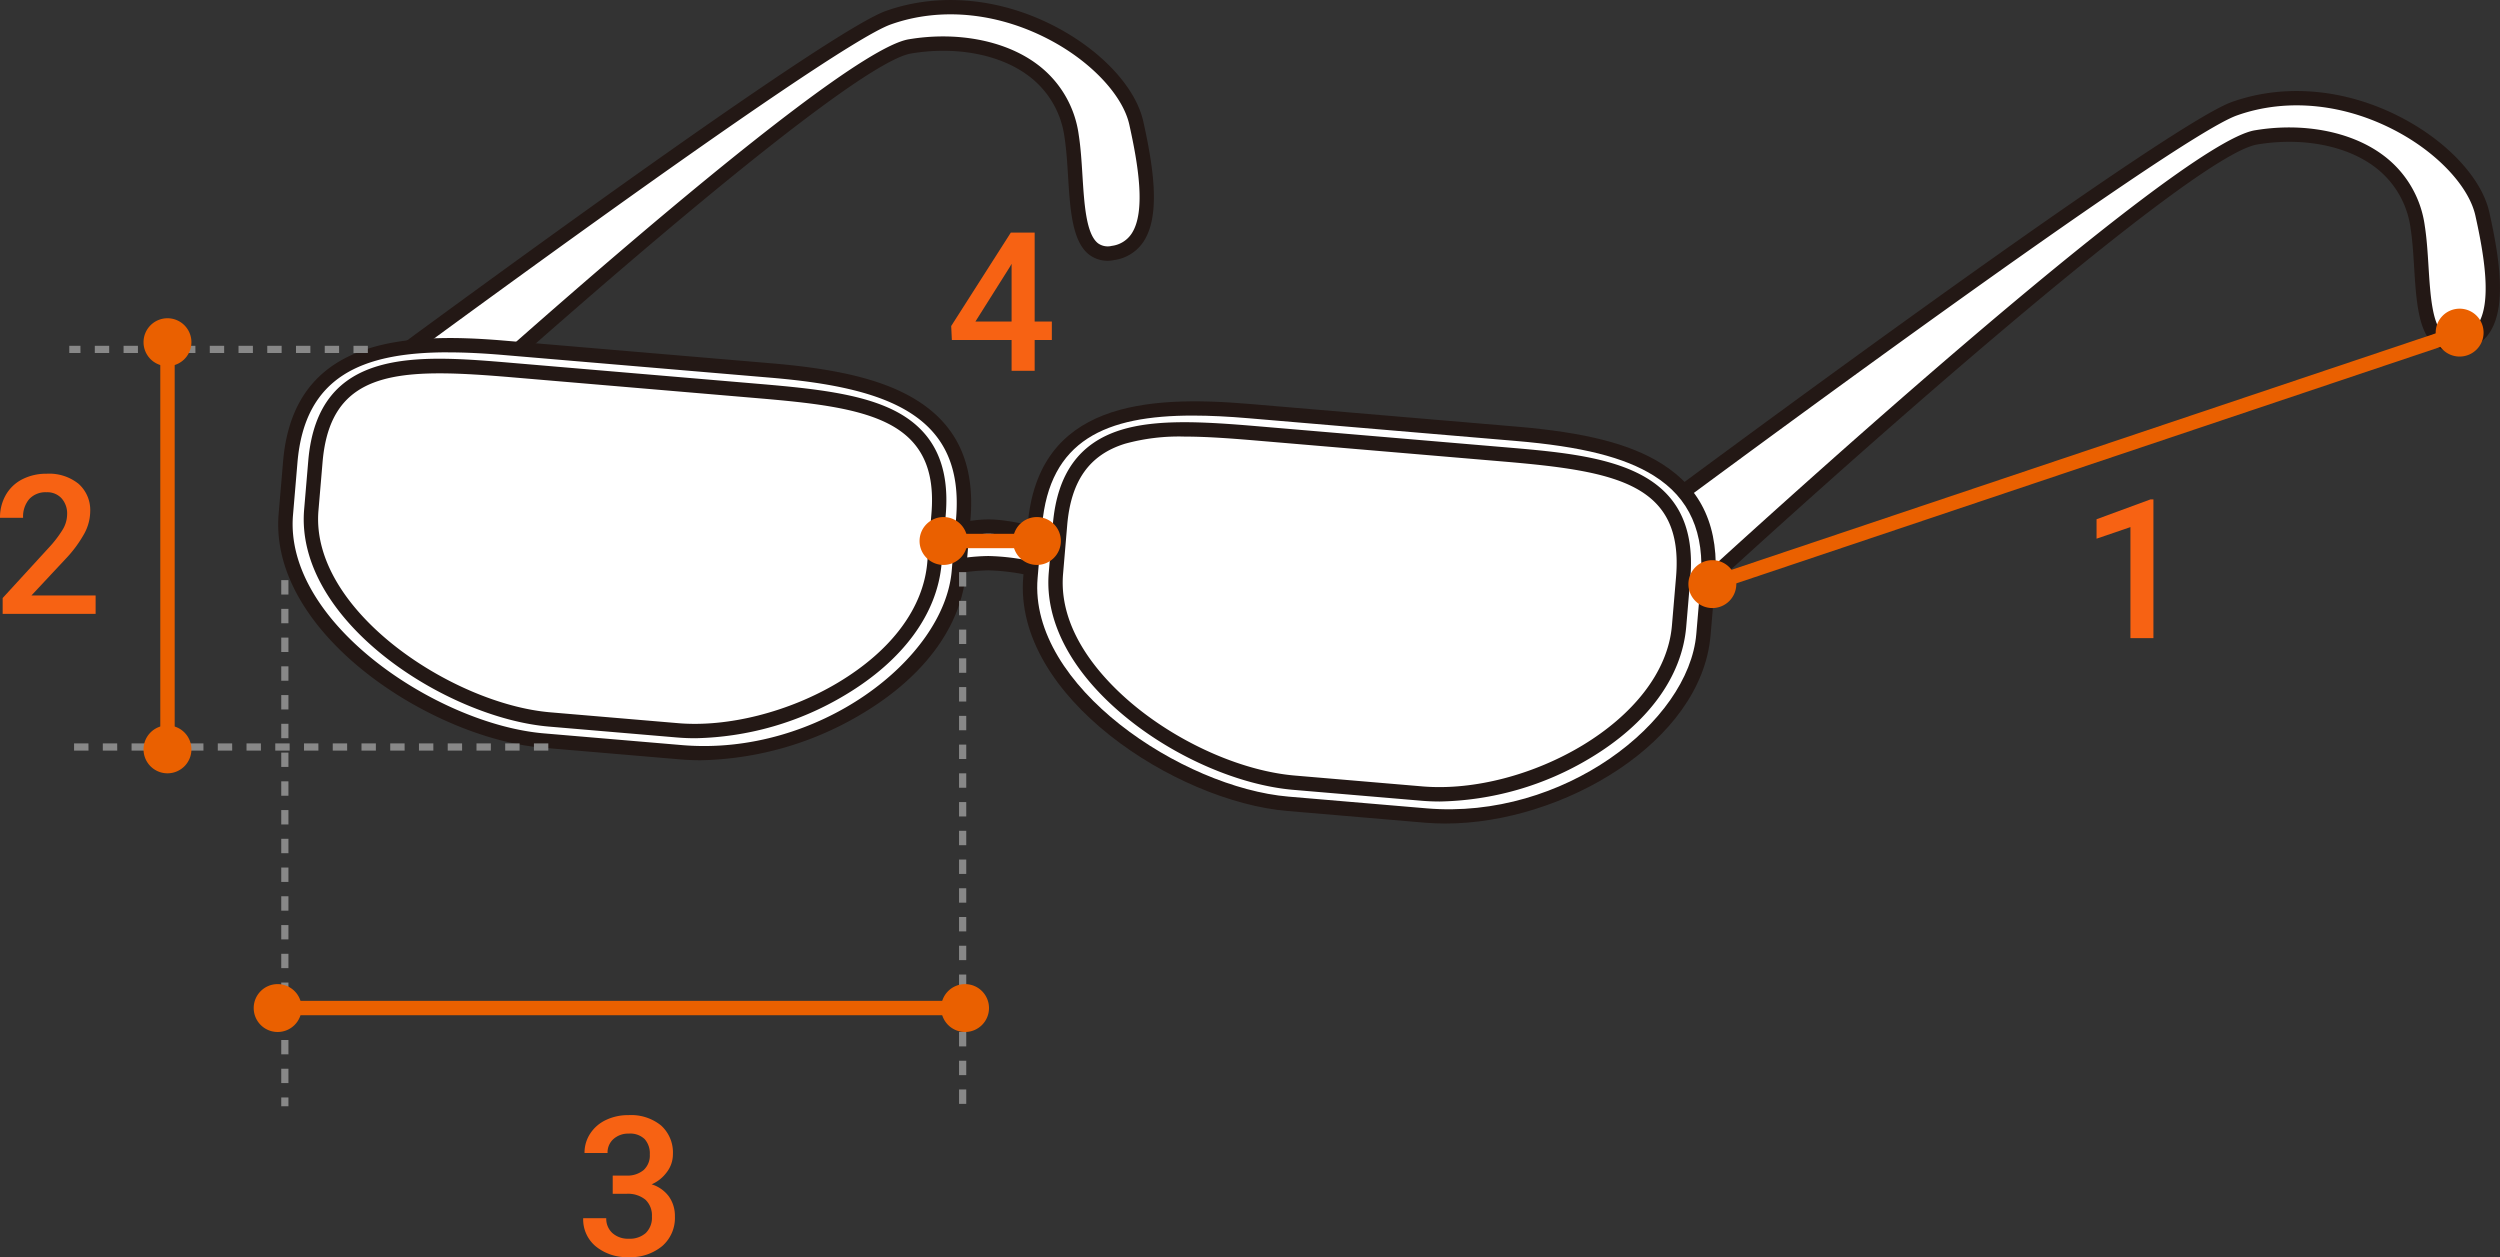 <svg xmlns="http://www.w3.org/2000/svg" xmlns:xlink="http://www.w3.org/1999/xlink" width="308.551" height="155.158" viewBox="0 0 308.551 155.158">
  <rect x="0" y="0" width="308.551" height="155.158" fill="#333333" stroke="none"/>
  <defs>
    <clipPath id="clip-path">
      <rect id="長方形_21568" data-name="長方形 21568" width="300" height="136.534" fill="none"/>
    </clipPath>
  </defs>
  <g id="グループ_17968" data-name="グループ 17968" transform="translate(-401.449 -5733)">
    <g id="グループ_17772" data-name="グループ 17772" transform="translate(410 5733)">
      <g id="グループ_17763" data-name="グループ 17763" transform="translate(0 0)" clip-path="url(#clip-path)">
        <path id="パス_39108" data-name="パス 39108" d="M83.825,41.482c0,1.247-1.389,2.258-3.1,2.258a27.1,27.1,0,0,0-10.864-2.581,23.837,23.837,0,0,0-10.42,2.581c-1.715,0-3.1-1.011-3.1-2.258s1.389-2.258,3.1-2.258c0,0,6.208-2.579,10.42-2.579s10.864,2.579,10.864,2.579c1.715,0,3.1,1.011,3.1,2.258" transform="translate(43.582 28.352)" fill="#fff"/>
        <path id="パス_39109" data-name="パス 39109" d="M81.108,45.012H80.9l-.19-.1a26.449,26.449,0,0,0-10.463-2.483A23.166,23.166,0,0,0,60.253,44.9l-.2.11h-.229c-2.238,0-3.991-1.38-3.991-3.143,0-1.717,1.66-3.07,3.808-3.143,1.032-.415,6.594-2.582,10.6-2.582,4.024,0,9.989,2.187,11.036,2.582,2.155.067,3.819,1.424,3.819,3.143,0,1.763-1.752,3.143-3.991,3.143M70.244,40.66A27.814,27.814,0,0,1,81.3,43.233c1.2-.067,2.024-.75,2.024-1.364,0-.651-.912-1.373-2.217-1.373l-.321-.06c-.066-.025-6.547-2.519-10.543-2.519S60.225,40.4,60.162,40.429l-.339.067c-1.305,0-2.217.722-2.217,1.373,0,.612.814,1.291,2.01,1.362A24.709,24.709,0,0,1,70.244,40.66" transform="translate(43.196 27.964)" fill="#231815"/>
        <path id="パス_39110" data-name="パス 39110" d="M16.5,51.9S79.809,4.817,88.333,1.793c13.748-4.878,28.824,5.025,30.6,13.006s2.437,15.151-2.884,16.037-4.143-8.278-5.1-14.411C109.4,6.449,98.975,4.01,90.994,5.34,80.657,7.064,18.735,64.3,18.735,64.3Z" transform="translate(12.765 0.386)" fill="#fff"/>
        <path id="パス_39111" data-name="パス 39111" d="M18.573,66.436,15.953,51.9l.44-.326c2.59-1.926,63.516-47.2,72.067-50.23,6.747-2.391,14.6-1.559,21.555,2.29,5.4,2.99,9.31,7.343,10.2,11.36,1.229,5.53,2.19,11.621,0,14.867a5.188,5.188,0,0,1-3.606,2.237,3.78,3.78,0,0,1-3.107-.69c-2.073-1.648-2.316-5.541-2.575-9.665-.1-1.635-.208-3.326-.436-4.794a11.286,11.286,0,0,0-4.613-7.717C102.351,6.674,97,5.69,91.562,6.6c-7.969,1.328-50.452,39-71.8,58.74Zm-.679-13.769L19.745,62.94C28.64,54.76,81.474,6.483,91.271,4.849c5.89-.986,11.74.117,15.649,2.941a13.01,13.01,0,0,1,5.328,8.882c.241,1.548.351,3.281.454,4.957.223,3.554.452,7.228,1.908,8.386a2.046,2.046,0,0,0,1.713.33,3.438,3.438,0,0,0,2.426-1.481c1.825-2.7.818-8.629-.263-13.489-.775-3.482-4.436-7.483-9.331-10.193-6.509-3.6-13.836-4.4-20.1-2.169C81.119,5.828,23.546,48.472,17.893,52.667" transform="translate(12.342 0.001)" fill="#231815"/>
        <path id="パス_39112" data-name="パス 39112" d="M110.166,58.233S173.475,11.151,182,8.127c13.748-4.878,28.824,5.025,30.6,13.006s2.437,15.151-2.884,16.037-4.143-8.278-5.1-14.411c-1.552-9.977-11.974-12.416-19.955-11.085C174.323,13.4,112.4,70.636,112.4,70.636Z" transform="translate(85.231 5.286)" fill="#fff"/>
        <path id="パス_39113" data-name="パス 39113" d="M112.239,72.77l-2.62-14.539.44-.326c2.59-1.926,63.516-47.2,72.067-50.23,6.747-2.391,14.6-1.559,21.555,2.29,5.4,2.99,9.31,7.343,10.2,11.36,1.229,5.53,2.19,11.621,0,14.867a5.188,5.188,0,0,1-3.606,2.237,3.786,3.786,0,0,1-3.107-.69c-2.073-1.648-2.316-5.541-2.575-9.665-.1-1.635-.208-3.326-.436-4.794a11.286,11.286,0,0,0-4.613-7.717c-3.531-2.552-8.883-3.538-14.321-2.63-7.969,1.328-50.452,39-71.8,58.74ZM111.559,59l1.852,10.273c8.895-8.18,61.729-56.457,71.526-58.091,5.892-.986,11.74.117,15.649,2.941a13.01,13.01,0,0,1,5.328,8.882c.241,1.548.351,3.281.454,4.957.223,3.554.452,7.228,1.908,8.386a2.053,2.053,0,0,0,1.713.33,3.438,3.438,0,0,0,2.426-1.481c1.825-2.7.818-8.629-.262-13.489-.775-3.482-4.436-7.483-9.331-10.193-6.511-3.606-13.838-4.4-20.1-2.169C174.785,12.162,117.212,54.806,111.559,59" transform="translate(84.808 4.901)" fill="#231815"/>
        <path id="パス_39114" data-name="パス 39114" d="M98.154,51.944C96.979,65.777,77.741,75.438,63.909,74.262L46.846,72.813c-13.833-1.176-32.93-14.1-31.756-27.928l.548-6.458c1.178-13.833,12.593-15.259,26.426-14.083l32.969,2.8C88.866,28.323,99.878,31.653,98.7,45.484Z" transform="translate(11.635 18.583)" fill="#fff"/>
        <path id="パス_39115" data-name="パス 39115" d="M66.663,75.633q-1.242,0-2.442-.1L47.158,74.081C33.481,72.918,13.338,59.99,14.593,45.2l.548-6.46c1.279-15.067,14.571-15.99,27.384-14.892l32.969,2.8c8.459.718,13.968,2.123,17.857,4.555,5.034,3.141,7.2,7.965,6.623,14.741l-.55,6.46c-.566,6.671-5.113,12.875-12.806,17.474a40.194,40.194,0,0,1-19.955,5.756M35.5,25.286c-10.686,0-17.687,3.01-18.586,13.6l-.548,6.46c-1.135,13.338,17.916,25.86,30.945,26.968l17.063,1.449c16.791,1.422,32.359-10.631,33.29-21.509L98.2,45.8c1.082-12.719-8.356-16.147-22.859-17.38l-32.969-2.8c-2.43-.208-4.729-.328-6.88-.328" transform="translate(11.247 18.198)" fill="#231815"/>
        <path id="パス_39116" data-name="パス 39116" d="M93.771,49.759c-1.087,12.809-18.9,21.756-31.709,20.665l-15.8-1.341c-12.808-1.089-30.491-13.051-29.4-25.858l.507-5.981c1.089-12.808,11.507-12.359,24.317-11.272l30.526,2.595C85.02,29.655,95.368,30.972,94.279,43.78Z" transform="translate(13.008 19.709)" fill="#fff"/>
        <path id="パス_39117" data-name="パス 39117" d="M64.643,71.8q-1.155,0-2.267-.094l-15.8-1.343C33.888,69.284,15.2,57.284,16.366,43.547l.507-5.979c1.2-14.127,13.437-13.088,25.275-12.082L72.674,28.08c6.626.564,12.446,1.2,16.575,3.3,4.769,2.435,6.832,6.644,6.3,12.866l-.507,5.979c-.527,6.2-4.748,11.962-11.889,16.231A37.289,37.289,0,0,1,64.643,71.8M33.081,26.766c-8.561,0-13.693,2.151-14.441,10.951L18.132,43.7C17.086,56.008,34.686,67.573,46.725,68.6l15.8,1.341c6.137.525,13.689-1.392,19.72-5,6.637-3.966,10.555-9.243,11.03-14.854l.509-5.981c.466-5.5-1.231-9.039-5.342-11.137-3.842-1.958-9.482-2.57-15.917-3.12L42,27.252c-3.283-.278-6.266-.486-8.918-.486" transform="translate(12.621 19.313)" fill="#231815"/>
        <path id="パス_39118" data-name="パス 39118" d="M149.966,56.346c-1.174,13.835-20.411,23.494-34.246,22.32L98.659,77.216C84.826,76.04,65.729,63.119,66.9,49.288l.55-6.458C68.629,29,80.045,27.572,93.877,28.746l32.969,2.8c13.833,1.174,24.845,4.505,23.669,18.338Z" transform="translate(51.72 21.989)" fill="#fff"/>
        <path id="パス_39119" data-name="パス 39119" d="M118.521,80.037q-1.261,0-2.488-.1L98.972,78.483C85.3,77.32,65.152,64.391,66.407,49.6l.55-6.458c1.279-15.064,14.562-15.979,27.382-14.893l32.969,2.8c8.459.717,13.968,2.121,17.857,4.553,5.032,3.143,7.2,7.965,6.621,14.743l-.55,6.458c-1.121,13.2-18.294,23.233-32.715,23.233m-31.2-50.351c-10.692,0-17.694,3.01-18.593,13.6l-.55,6.458c-1.133,13.338,17.917,25.862,30.947,26.97l17.061,1.449c16.832,1.437,32.364-10.635,33.288-21.511l.55-6.458c.514-6.052-1.382-10.333-5.793-13.09-3.641-2.276-8.906-3.6-17.068-4.29l-32.969-2.8c-2.426-.208-4.725-.328-6.873-.328" transform="translate(51.333 21.605)" fill="#231815"/>
        <path id="パス_39120" data-name="パス 39120" d="M145.585,54.163c-1.087,12.808-18.9,21.754-31.709,20.665l-15.8-1.341c-12.809-1.091-30.493-13.052-29.4-25.86l.507-5.981C70.271,28.841,80.691,29.288,93.5,30.377l30.526,2.593c12.806,1.089,23.153,2.405,22.066,15.213Z" transform="translate(53.094 23.116)" fill="#fff"/>
        <path id="パス_39121" data-name="パス 39121" d="M116.451,76.191q-1.149,0-2.263-.094l-15.8-1.343C91.817,74.2,84,70.852,78,66.028,71.14,60.522,67.655,54.1,68.18,47.938l.507-5.981c.529-6.226,3.269-10.026,8.382-11.619,4.422-1.378,10.269-1.023,16.892-.461l30.526,2.593c11.836,1.007,24.076,2.047,22.875,16.17l-.507,5.981c-.527,6.2-4.748,11.962-11.887,16.231a37.318,37.318,0,0,1-18.517,5.339M84.921,31.152a25.014,25.014,0,0,0-7.325.88C73.19,33.4,70.92,36.606,70.453,42.106l-.507,5.981c-.639,7.49,5.466,13.59,9.161,16.557,5.745,4.615,13.191,7.811,19.432,8.343l15.8,1.343c12.742,1.052,29.746-8.052,30.752-19.858l.507-5.981c.979-11.525-7.378-13.074-21.257-14.255L93.812,31.644c-3.184-.27-6.179-.491-8.891-.491" transform="translate(52.708 22.731)" fill="#231815"/>
        <path id="パス_39122" data-name="パス 39122" d="M58.864,52.616H57.09v-.887h1.774Zm-3.547,0H53.543v-.887h1.774Zm-3.547,0H50v-.887h1.774Zm-3.547,0H46.448v-.887h1.774Zm-3.547,0H42.9v-.887h1.774Zm-3.547,0H39.353v-.887h1.774Zm-3.547,0H35.806v-.887H37.58Zm-3.547,0H32.259v-.887h1.774Zm-3.547,0H28.712v-.887h1.774Zm-3.547,0H25.164v-.887h1.774Zm-3.547,0H21.617v-.887h1.774Zm-3.547,0H18.07v-.887h1.774Zm-3.547,0H14.522v-.887H16.3Zm-3.547,0H10.975v-.887h1.774Zm-3.547,0H7.428v-.887H9.2Zm-3.547,0H3.88v-.887H5.654Zm-3.547,0H.333v-.887H2.107Z" transform="translate(0.258 40.021)" fill="#888"/>
        <path id="パス_39123" data-name="パス 39123" d="M36.85,24.948H35.076v-.887H36.85Zm-3.547,0H31.529v-.887H33.3Zm-3.547,0H27.981v-.887h1.774Zm-3.547,0H24.434v-.887h1.774Zm-3.547,0H20.887v-.887H22.66Zm-3.547,0H17.339v-.887h1.774Zm-3.547,0H13.792v-.887h1.774Zm-3.547,0H10.245v-.887h1.774Zm-3.547,0H6.7v-.887H8.471Zm-3.547,0H3.15v-.887H4.924Zm-3.547,0H0v-.887H1.376Z" transform="translate(0 18.616)" fill="#888"/>
        <path id="パス_39124" data-name="パス 39124" d="M11.077,25.1a2.955,2.955,0,1,1-2.955-2.955A2.955,2.955,0,0,1,11.077,25.1" transform="translate(3.997 17.134)" fill="#ea6000"/>
        <path id="パス_39125" data-name="パス 39125" d="M11.077,53.434a2.955,2.955,0,1,1-2.955-2.955,2.955,2.955,0,0,1,2.955,2.955" transform="translate(3.997 39.054)" fill="#ea6000"/>
        <rect id="長方形_21564" data-name="長方形 21564" width="1.774" height="50.255" transform="translate(11.233 42.233)" fill="#ea6000"/>
        <path id="パス_39126" data-name="パス 39126" d="M62.8,105.436h-.887v-1.774H62.8Zm0-3.547h-.887v-1.774H62.8Zm0-3.547h-.887V96.568H62.8Zm0-3.547h-.887V93.021H62.8Zm0-3.547h-.887V89.473H62.8Zm0-3.547h-.887V85.926H62.8Zm0-3.547h-.887V82.379H62.8Zm0-3.547h-.887V78.831H62.8Zm0-3.547h-.887V75.284H62.8Zm0-3.547h-.887V71.737H62.8Zm0-3.547h-.887V68.19H62.8Zm0-3.547h-.887V64.642H62.8Zm0-3.547h-.887V61.095H62.8Zm0-3.547h-.887V57.548H62.8Zm0-3.547h-.887V54H62.8Zm0-3.547h-.887V50.453H62.8Zm0-3.547h-.887V46.906H62.8Zm0-3.547h-.887V43.358H62.8Zm0-3.547h-.887V39.811H62.8Z" transform="translate(47.903 30.801)" fill="#888"/>
        <path id="パス_39127" data-name="パス 39127" d="M15.636,105.3h-.887V104.22h.887Zm0-2.857h-.887v-1.774h.887Zm0-3.547h-.887V97.125h.887Zm0-3.547h-.887V93.578h.887Zm0-3.547h-.887V90.03h.887Zm0-3.547h-.887V86.483h.887Zm0-3.547h-.887V82.936h.887Zm0-3.547h-.887V79.388h.887Zm0-3.547h-.887V75.841h.887Zm0-3.547h-.887V72.294h.887Zm0-3.547h-.887V68.747h.887Zm0-3.547h-.887V65.2h.887Zm0-3.547h-.887V61.652h.887Zm0-3.547h-.887V58.1h.887Zm0-3.547h-.887V54.557h.887Zm0-3.547h-.887V51.01h.887Zm0-3.547h-.887V47.463h.887Zm0-3.547h-.887V43.915h.887Zm0-3.547h-.887V40.368h.887Z" transform="translate(11.411 31.232)" fill="#888"/>
        <path id="パス_39128" data-name="パス 39128" d="M15.788,68.479a2.955,2.955,0,1,1-2.955,2.955,2.955,2.955,0,0,1,2.955-2.955" transform="translate(9.928 52.98)" fill="#ea6000"/>
        <path id="パス_39129" data-name="パス 39129" d="M63.622,68.479a2.955,2.955,0,1,1-2.955,2.955,2.955,2.955,0,0,1,2.955-2.955" transform="translate(46.935 52.98)" fill="#ea6000"/>
        <rect id="長方形_21565" data-name="長方形 21565" width="84.841" height="1.774" transform="translate(25.716 123.526)" fill="#ea6000"/>
        <path id="パス_39130" data-name="パス 39130" d="M167.622,27.389a2.955,2.955,0,1,1,2.955-2.955,2.955,2.955,0,0,1-2.955,2.955" transform="translate(127.396 16.618)" fill="#ea6000"/>
        <path id="パス_39131" data-name="パス 39131" d="M115.622,44.889a2.955,2.955,0,1,1,2.955-2.955,2.955,2.955,0,0,1-2.955,2.955" transform="translate(87.166 30.157)" fill="#ea6000"/>
        <rect id="長方形_21566" data-name="長方形 21566" width="97.313" height="1.772" transform="translate(202.496 71.22) rotate(-18.562)" fill="#ea6000"/>
        <path id="パス_39132" data-name="パス 39132" d="M62.122,35.979a2.955,2.955,0,1,1-2.955,2.955,2.955,2.955,0,0,1,2.955-2.955" transform="translate(45.775 27.836)" fill="#ea6000"/>
        <path id="パス_39133" data-name="パス 39133" d="M68.622,35.979a2.955,2.955,0,1,1-2.955,2.955,2.955,2.955,0,0,1,2.955-2.955" transform="translate(50.804 27.836)" fill="#ea6000"/>
        <rect id="長方形_21567" data-name="長方形 21567" width="11.529" height="1.774" transform="translate(107.897 65.883)" fill="#ea6000"/>
      </g>
    </g>
    <path id="パス_39540" data-name="パス 39540" d="M8.988,0H6.152V-13.7L1.969-12.27v-2.4l6.656-2.449h.363Z" transform="translate(658.237 5811.755)" fill="#f76213"/>
    <path id="パス_39541" data-name="パス 39541" d="M12.75,0H1.277V-1.957l5.684-6.2a14.153,14.153,0,0,0,1.752-2.291,3.712,3.712,0,0,0,.521-1.846,2.8,2.8,0,0,0-.686-1.969,2.378,2.378,0,0,0-1.846-.75,2.741,2.741,0,0,0-2.145.844A3.318,3.318,0,0,0,3.8-11.859H.949a5.581,5.581,0,0,1,.709-2.807,4.882,4.882,0,0,1,2.027-1.939A6.453,6.453,0,0,1,6.727-17.3a5.772,5.772,0,0,1,3.92,1.248A4.332,4.332,0,0,1,12.082-12.6a5.857,5.857,0,0,1-.721,2.678A15.226,15.226,0,0,1,9-6.738L4.828-2.273H12.75Z" transform="translate(400.5 5808.767)" fill="#f76213"/>
    <path id="パス_39539" data-name="パス 39539" d="M10.91-6.082h2.121V-3.8H10.91V0H8.063V-3.8H.691L.609-5.531,7.969-17.062H10.91Zm-7.312,0H8.063v-7.125l-.211.375Z" transform="translate(518.237 5778.767)" fill="#f76213"/>
    <path id="パス_39542" data-name="パス 39542" d="M4.57-9.832H6.3a3.1,3.1,0,0,0,2.08-.68,2.425,2.425,0,0,0,.768-1.934,2.643,2.643,0,0,0-.639-1.893,2.57,2.57,0,0,0-1.951-.674,2.719,2.719,0,0,0-1.887.662,2.212,2.212,0,0,0-.738,1.729H1.09a4.31,4.31,0,0,1,.7-2.391,4.685,4.685,0,0,1,1.945-1.682,6.337,6.337,0,0,1,2.795-.6,5.869,5.869,0,0,1,4.014,1.283A4.5,4.5,0,0,1,12-12.445a3.626,3.626,0,0,1-.732,2.162A4.593,4.593,0,0,1,9.375-8.754a4.186,4.186,0,0,1,2.139,1.512,4.139,4.139,0,0,1,.732,2.461A4.582,4.582,0,0,1,10.67-1.125,6.119,6.119,0,0,1,6.527.234,6.073,6.073,0,0,1,2.5-1.078,4.322,4.322,0,0,1,.926-4.57H3.773a2.382,2.382,0,0,0,.756,1.828,2.866,2.866,0,0,0,2.033.7,2.957,2.957,0,0,0,2.086-.7A2.638,2.638,0,0,0,9.41-4.781a2.665,2.665,0,0,0-.8-2.074,3.407,3.407,0,0,0-2.367-.727H4.57Z" transform="translate(472.5 5887.924)" fill="#f76213"/>
  </g>
</svg>
